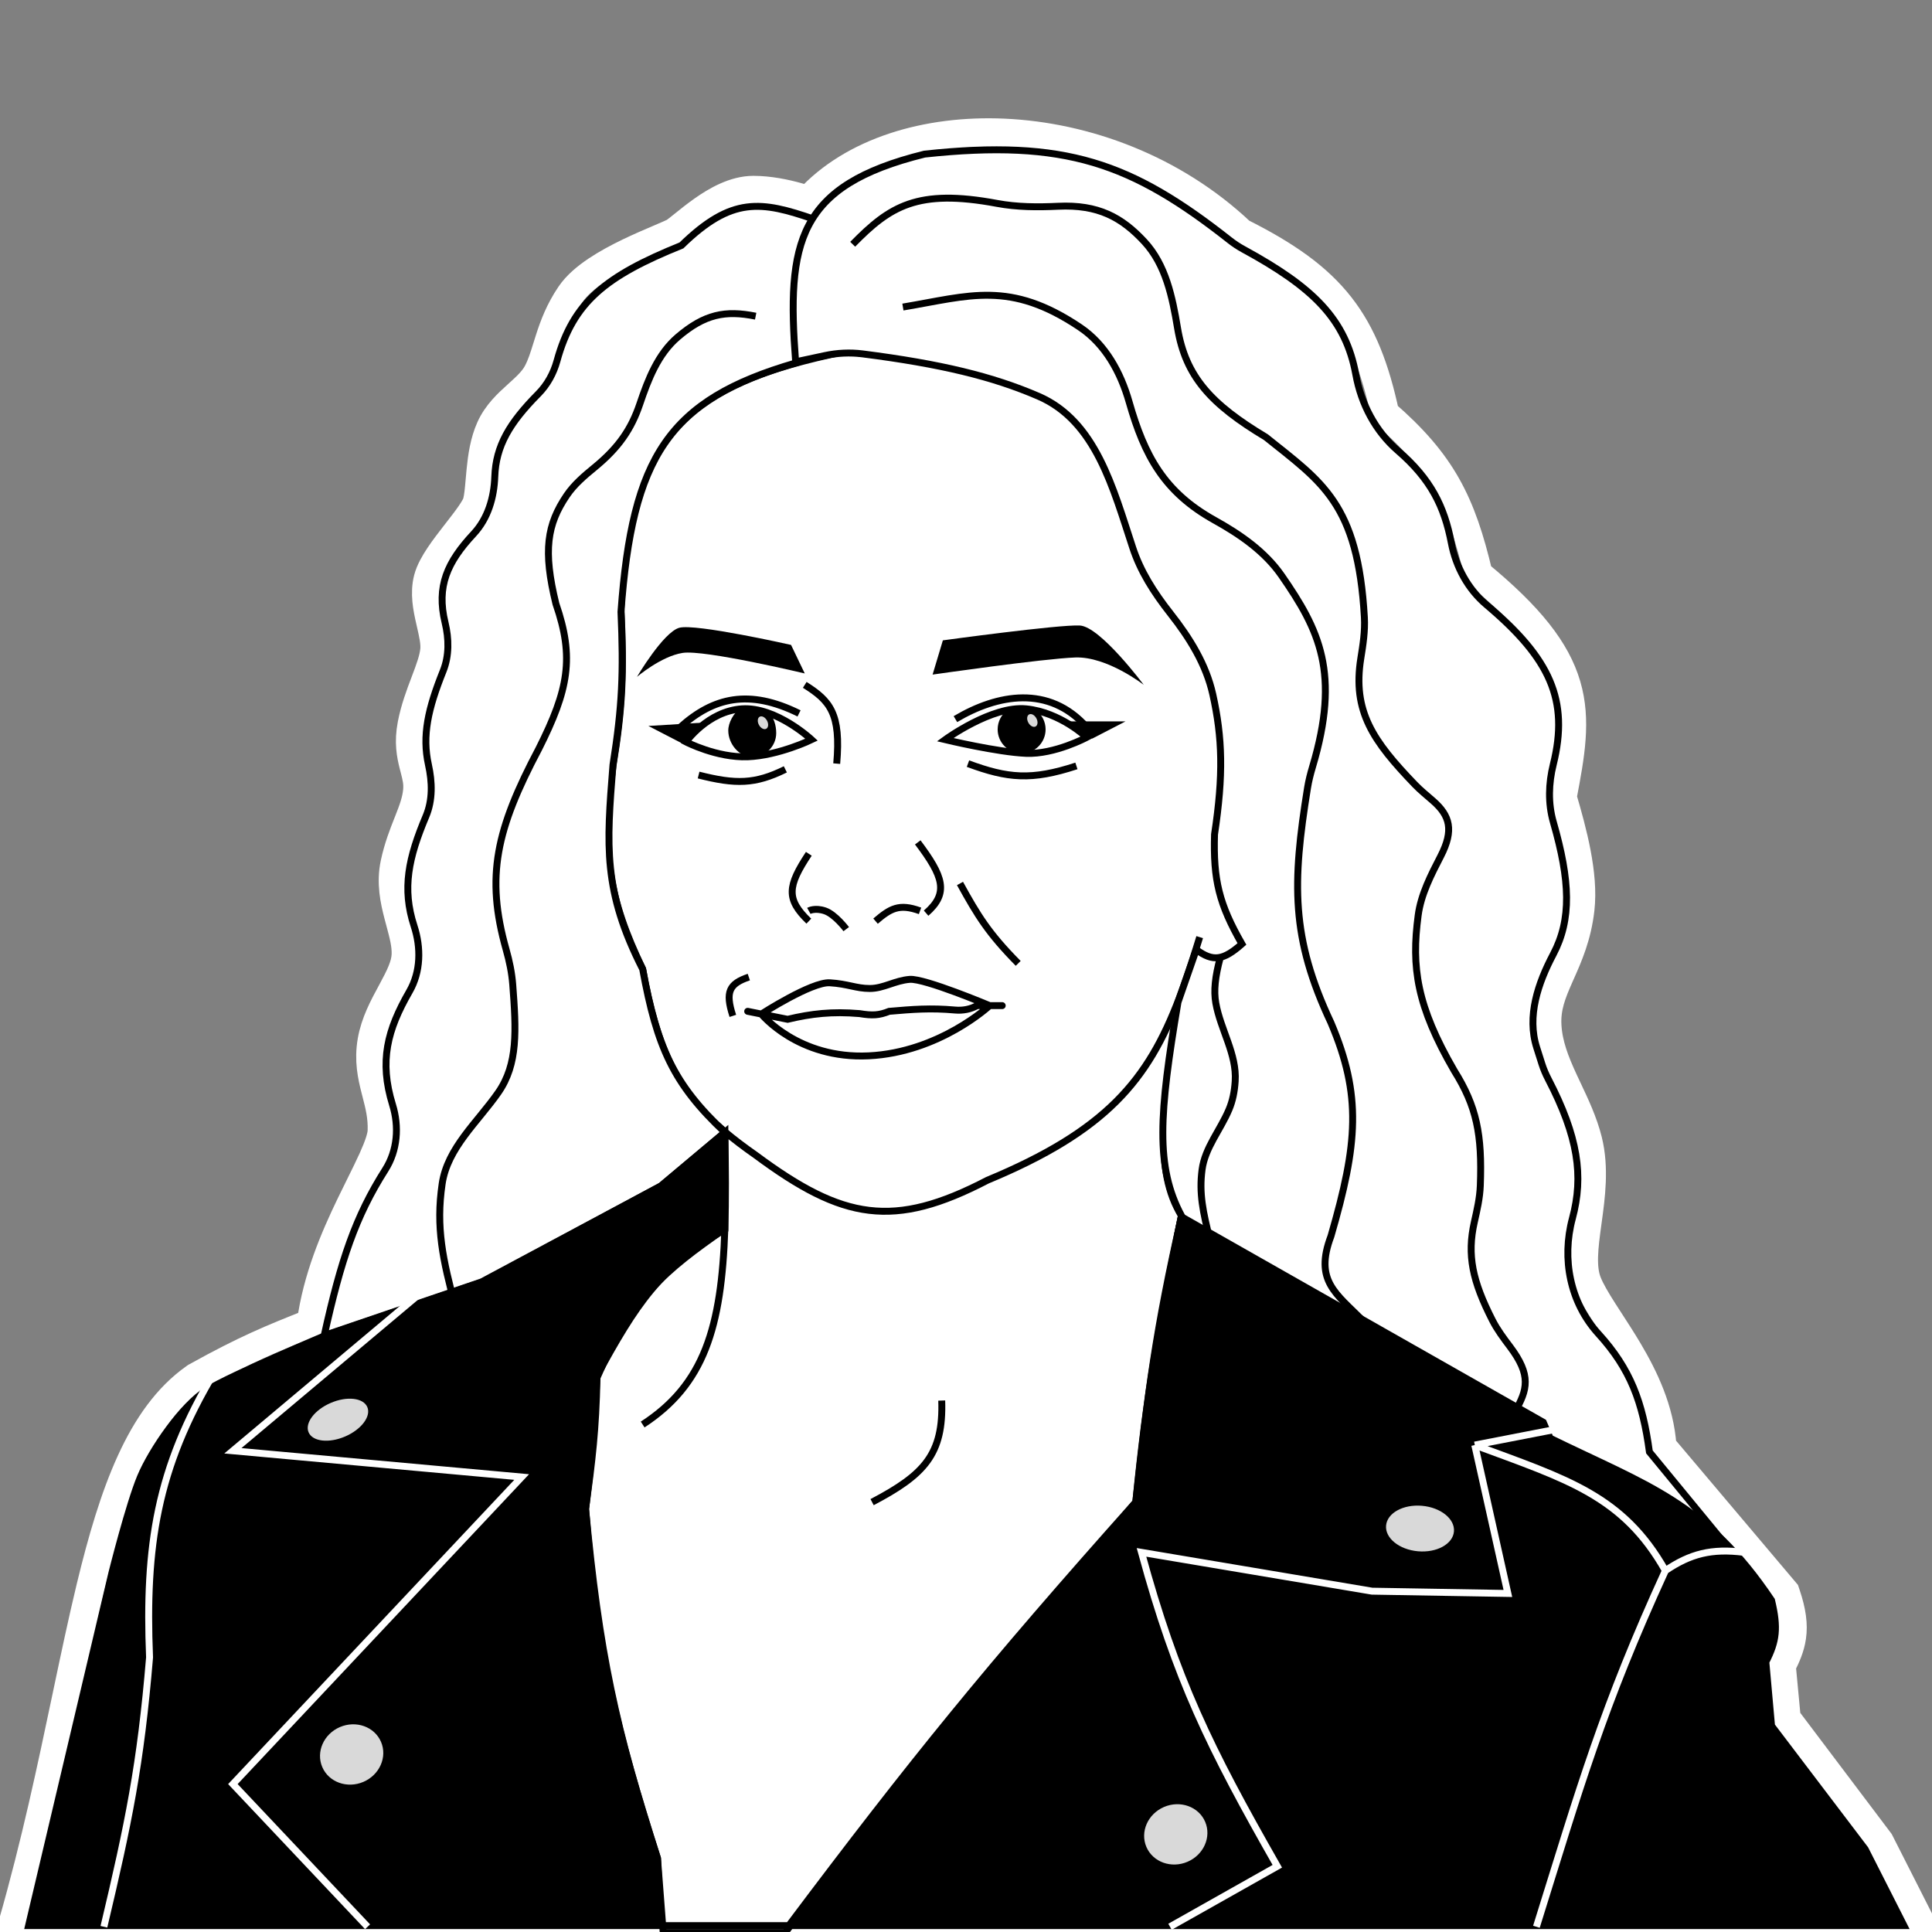 <?xml version="1.0" encoding="UTF-8"?> <svg xmlns="http://www.w3.org/2000/svg" width="882" height="882" viewBox="0 0 882 882" fill="none"><rect x="0" y="0" width="882" height="882" fill="#808080" stroke="none"/><g clip-path="url(#clip0_1314_410)"><path d="M538.826 414.792C526.88 435.844 518.003 441.42 499.744 444.494" stroke="black" stroke-width="3.16"></path><path d="M470.563 450.747C478.749 455.632 475.882 458.37 470.563 463.253" stroke="black" stroke-width="3.16"></path><path d="M5.751 878.339L3.377 886.628H12H870.763H881.348L876.56 877.188L858.321 841.232L858.061 840.718L857.713 840.258L815.572 784.408L813.317 760.505C815.397 756.387 817.304 752.19 818.015 747.309C818.845 741.603 817.986 735.607 815.438 727.991L815.043 726.81L814.239 725.858L758.855 660.312C757.727 643.574 750.59 628.756 743.264 616.424C740.504 611.777 737.611 607.317 734.971 603.247C733.964 601.693 732.993 600.196 732.08 598.768C728.658 593.41 726.086 589.056 724.651 585.412C723.401 582.239 722.931 578.388 723.05 573.669C723.169 568.925 723.861 563.771 724.652 557.998L724.753 557.263C726.263 546.272 728.062 533.173 724.909 520.56C722.837 512.272 719.156 504.482 715.798 497.374C715.109 495.916 714.433 494.487 713.788 493.088C709.857 484.563 706.787 476.709 706.335 468.122C705.902 459.897 708.386 453.637 711.929 445.638C712.125 445.197 712.323 444.751 712.523 444.301C715.942 436.617 720.006 427.482 721.415 414.999C723.203 399.15 717.909 379.643 713.296 363.913L713.39 363.412C716.905 344.803 719.897 328.957 715.19 312.892C710.471 296.789 698.408 281.454 674.925 262.125C671.098 245.982 666.979 233.214 660.441 221.637C653.863 209.99 645.041 199.905 632.272 188.791C627.829 168.31 622.026 152.771 611.862 139.754C601.507 126.493 587.087 116.44 566.571 106.135C535.72 77.001 495.565 62.343 458.415 60.664C423.027 59.064 389.224 69.251 369.018 91.375C367.632 90.916 365.973 90.398 364.114 89.881C358.714 88.377 351.294 86.776 343.937 86.776C335.239 86.776 326.88 91.667 320.852 95.906C317.694 98.127 314.824 100.433 312.526 102.284C310.017 104.306 308.577 105.453 307.764 105.941C306.96 106.423 304.64 107.42 300.524 109.175C296.721 110.795 291.921 112.851 286.981 115.237C282.055 117.616 276.852 120.388 272.239 123.485C267.711 126.524 263.299 130.169 260.398 134.436C255.458 141.7 252.887 148.632 250.923 154.726C250.488 156.076 250.092 157.348 249.716 158.554C248.324 163.019 247.21 166.595 245.43 169.977C243.486 173.671 240.34 176.517 236.071 180.379L235.943 180.495C231.923 184.132 226.866 188.736 223.89 195.349C221.08 201.592 220.1 208.627 219.506 214.566C219.33 216.334 219.187 217.968 219.055 219.482C218.703 223.507 218.426 226.684 217.779 229.269C217.57 230.106 216.701 231.865 214.722 234.734C212.984 237.251 210.821 240.03 208.465 243.058C208.293 243.279 208.12 243.502 207.946 243.725C205.457 246.926 202.79 250.378 200.579 253.69C198.441 256.894 196.331 260.536 195.392 264.104C193.628 270.807 195.117 277.787 196.315 283.086C196.419 283.546 196.522 283.995 196.621 284.434C197.824 289.717 198.692 293.53 198.34 296.865C197.924 300.818 196.326 305.206 194.103 311.068L193.933 311.514C191.848 317.009 189.388 323.492 188 330.71C186.443 338.807 187.578 344.553 188.799 349.364C188.932 349.888 189.061 350.387 189.185 350.868C190.185 354.735 190.866 357.369 190.518 361.024C190.095 365.466 188.617 369.496 186.514 374.819C186.394 375.122 186.273 375.429 186.15 375.739C184.163 380.754 181.806 386.705 180.211 394.149C178.302 403.058 180.123 411.26 181.907 418.068C182.175 419.089 182.438 420.07 182.692 421.017C184.249 426.826 185.464 431.359 185.283 435.896C185.092 440.651 182.679 445.578 179.023 452.348C178.844 452.68 178.662 453.017 178.477 453.357C175.182 459.441 171.177 466.836 169.739 475.176C168.191 484.154 169.803 491.268 171.41 497.56C171.533 498.042 171.656 498.518 171.777 498.99C173.249 504.707 174.546 509.743 174.338 516.195C174.254 518.801 172.94 522.91 170.148 529.093C168.489 532.764 166.551 536.677 164.406 541.005C162.996 543.849 161.498 546.874 159.931 550.127C152.708 565.129 144.764 583.579 142.004 604.028C123.894 611.217 112.388 615.863 89.618 628.487L89.318 628.653L89.038 628.85C76.41 637.704 67.128 651.014 59.729 667.187C52.333 683.356 46.616 702.844 41.376 724.555C37.575 740.307 34.028 757.174 30.284 774.972C23.59 806.8 16.27 841.607 5.751 878.339Z" stroke="white" stroke-width="13"></path><path d="M283.49 277.744C287.976 197.576 313.893 175.372 385.625 160.498C525.057 174.255 567.364 212.586 562.275 349.655L584.161 359.034L579.471 416.355C563.435 438.125 556.041 442.362 545.902 433.551C543.378 441.57 540.89 449.01 538.236 455.958C530.838 506.324 526.772 534.45 539.347 554.966C528.754 606.126 523.596 634.789 518.503 685.76C409.138 814.12 390.329 839.273 358.528 882.213H302.771L300.165 848.342C281.415 789.333 272.625 755.302 267.336 688.887C270.412 666.068 272.03 653.215 272.547 628.961C288.764 592.011 303.439 580.118 330.91 560.945C331.344 547.872 331.234 533.196 330.91 516.643C309.73 498.76 300.207 480.087 293.391 442.409C277.777 409.854 274.639 389.606 279.843 349.655C284.185 323.082 284.94 307.323 283.49 277.744Z" fill="white"></path><path d="M547.685 427.819C547.087 429.762 546.494 431.672 545.902 433.551M545.902 433.551C556.041 442.362 563.435 438.125 579.471 416.355L584.161 359.034L562.275 349.655C567.364 212.586 525.057 174.255 385.625 160.498C313.893 175.372 287.976 197.576 283.49 277.744C284.94 307.323 284.185 323.082 279.843 349.655C274.639 389.606 277.777 409.854 293.391 442.409C300.207 480.087 309.73 498.76 330.91 516.643M545.902 433.551C543.378 441.57 540.89 449.01 538.236 455.958M330.91 516.643C335.116 520.194 339.783 523.715 344.979 527.348C384.872 556.969 407.931 561.101 450.761 538.812C505.133 516.228 524.045 493.12 538.236 455.958M330.91 516.643C331.234 533.196 331.344 547.872 330.91 560.945M293.391 650.326C321.425 632.095 329.41 606.065 330.91 560.945M330.91 560.945C303.439 580.118 288.764 592.011 272.547 628.961C272.03 653.215 270.412 666.068 267.336 688.887C272.625 755.302 281.415 789.333 300.165 848.342L302.771 882.213H358.528C390.329 839.273 409.138 814.12 518.503 685.76C523.596 634.789 528.754 606.126 539.347 554.966C526.772 534.45 530.838 506.324 538.236 455.958M429.917 639.383C430.73 663.816 422.109 673.178 398.131 685.76" stroke="black" stroke-width="3.16"></path><path d="M361.133 294.419L367.386 307.446C367.386 307.446 321.53 296.503 311.629 298.066C301.729 299.63 290.786 309.009 290.786 309.009C290.786 309.009 302.771 288.687 310.066 286.603C317.361 284.518 361.133 294.419 361.133 294.419Z" fill="black"></path><path d="M441.903 348.613C460.117 355.338 470.802 356.394 491.407 349.655M358.528 351.219C344.66 358.055 335.843 358.121 318.924 353.824M436.171 328.291C455.451 316.826 478.9 312.657 496.096 331.938M310.587 331.938C325.699 318.389 341.916 314.37 364.781 325.684" stroke="black" stroke-width="3.16"></path><path d="M468.478 323.6C452.846 322.037 431.481 337.67 431.481 337.67C431.481 337.67 455.451 343.402 468.478 343.923C481.506 344.444 496.096 336.627 496.096 336.627C496.096 336.627 484.111 325.163 468.478 323.6Z" stroke="black" stroke-width="3.16"></path><path d="M338.726 323.6C354.359 322.558 370.513 337.67 370.513 337.67C370.513 337.67 355.401 344.965 341.331 345.486C327.262 346.007 313.192 338.712 313.192 338.712C313.192 338.712 323.093 324.642 338.726 323.6Z" stroke="black" stroke-width="3.16"></path><path d="M418.975 384.568C430.66 400.112 433.34 407.715 422.787 416.876" stroke="black" stroke-width="3.16"></path><path d="M367.386 312.657C378.953 319.94 383.976 325.711 381.977 348.612" stroke="black" stroke-width="3.16"></path><path d="M369.246 415.834C369.246 415.834 372.015 414.271 376.631 415.834C381.246 417.397 386.323 424.172 386.323 424.172M369.246 420.524C358.769 410.468 359.485 404.533 369.246 389.779M420.017 415.834C410.45 412.339 406.441 414.784 399.708 420.524" stroke="black" stroke-width="3.16"></path><path fill-rule="evenodd" clip-rule="evenodd" d="M459.959 324.128C457.227 326.117 455.451 329.341 455.451 332.98C455.451 339.023 460.351 343.923 466.394 343.923C472.438 343.923 477.337 339.023 477.337 332.98C477.337 329.498 475.712 326.397 473.178 324.393C468.897 323.373 465.257 323.132 459.959 324.128Z" fill="black"></path><path fill-rule="evenodd" clip-rule="evenodd" d="M337.684 323.6C334.952 325.59 332.473 329.863 332.473 333.501C332.473 339.545 337.372 345.593 343.416 345.593C349.459 345.593 354.359 340.694 354.359 334.65C354.359 331.169 353.245 327.168 350.711 325.163C346.43 324.144 342.895 323.079 337.684 323.6Z" fill="black"></path><ellipse cx="348.308" cy="329.949" rx="2.084" ry="3.127" transform="rotate(-28.672 348.308 329.949)" fill="#D9D9D9"></ellipse><ellipse cx="471.286" cy="328.906" rx="2.084" ry="3.127" transform="rotate(-28.672 471.286 328.906)" fill="#D9D9D9"></ellipse><path d="M430.439 292.335L425.749 307.967C425.749 307.967 476.295 300.672 490.886 300.151C505.476 299.63 522.151 312.657 522.151 312.657C522.151 312.657 502.35 286.081 492.97 285.56C483.59 285.039 430.439 292.335 430.439 292.335Z" fill="black"></path><path d="M341.332 461.69L347.585 462.941M457.536 459.085H451.803M347.585 462.941L359.57 465.338C370.513 462.733 379.893 461.69 392.399 462.733C398.25 463.692 401.255 463.557 405.947 461.69C416.513 460.785 424.712 460.09 436.047 461.11C439.518 461.422 443.024 460.778 446.071 459.085V459.085H451.803M347.585 462.941C347.585 462.941 370.513 448.142 378.85 448.663C387.188 449.184 390.835 451.269 397.089 451.269C403.342 451.269 408.553 447.621 415.327 447.1C422.101 446.579 451.803 459.085 451.803 459.085M347.585 462.941C347.585 462.941 364.26 483.576 396.568 482.013C428.875 480.45 451.803 459.085 451.803 459.085" stroke="black" stroke-width="3.16" stroke-linecap="round"></path><path d="M371.555 100.051L363.217 165.709C305.014 182.597 288.673 208.602 283.49 279.307C284.699 307.102 284.067 322.417 279.842 349.134L279.82 349.412C276.894 386.094 275.246 406.749 293.391 442.41C299.89 477.917 307.349 494.839 330.91 516.926L301.728 541.417L219.917 585.189L148.006 609.681C155.649 575.267 162.244 555.47 175.903 533.977C181.484 525.195 182.281 514.301 179.208 504.359C173.063 484.478 176.787 470.202 186.909 452.631C192.119 443.586 192.269 432.672 189.033 422.748C183.446 405.617 186.478 391.551 194.463 372.631C197.578 365.249 197.336 357.009 195.607 349.186C192.648 335.801 195.397 323.558 202.3 306.346C205.11 299.34 204.957 291.588 203.188 284.25C199.193 267.687 204.119 256.677 216.2 243.72C222.744 236.701 225.547 227.192 225.883 217.601C226.376 203.585 232.543 193.132 245.743 179.799C249.866 175.635 252.727 170.401 254.28 164.75C261.691 137.791 276.526 125.994 311.108 112.036C334.115 89.585 347.512 91.754 371.555 100.051Z" fill="white" stroke="black" stroke-width="3.16"></path><path d="M422.101 70.348C363.865 84.719 359.101 110.712 363.217 165.187L376.553 162.33C382.215 161.117 388.065 160.825 393.809 161.559C429.585 166.127 453.155 171.861 474.083 180.899C500.325 192.231 508.161 222.931 517.127 250.072C520.649 260.734 526.518 270.161 534.507 280.314C543.147 291.293 550.63 303.359 553.666 316.997C558.082 336.833 558.574 353.762 554.458 380.92C553.835 401.709 556.542 412.735 566.965 430.945C558.474 438.416 553.866 439.238 546.121 433.551L537.783 457.521C529.136 508.549 527.442 532.747 539.347 554.966L537.783 562.782L791.556 709.731L752.995 662.832C749.916 640.07 744.35 624.982 729.722 608.912C716.768 594.68 712.856 574.779 717.845 556.192C723.028 536.882 720.488 518.968 706.814 492.63C705.665 490.417 704.674 488.112 703.918 485.735L701.548 478.286C696.985 463.946 702.088 448.935 709.108 435.625C717.52 419.677 716.846 402.163 709.132 375.318C706.669 366.745 706.957 357.651 709.106 348.994C716.405 319.583 707.688 300.627 678.671 276.149C670.132 268.947 664.675 258.844 662.568 247.874C659.369 231.209 653.248 218.785 638.19 205.757C627.905 196.859 621.41 184.451 618.978 171.07C614.364 145.689 599.571 131.209 567.646 113.806C565.472 112.621 563.375 111.242 561.43 109.71C516.551 74.336 486.349 63.449 422.101 70.348Z" fill="white" stroke="black" stroke-width="3.16"></path><path d="M518.503 685.76C524.052 635.315 527.62 606.959 539.347 555.487L704.534 649.284L707.661 656.579C751.644 678.101 778.872 685.967 808.753 730.574C811.756 743.135 811.036 749.219 806.147 758.713L808.753 787.895L851.483 844.173L869.2 879.086H360.091H301.728H13.042L51.082 718.068C51.082 718.068 58.898 686.802 64.109 674.296C69.32 661.79 83.39 641.467 94.333 634.693C105.276 627.919 148.527 609.681 148.527 609.681L220.438 585.189L301.728 541.417L330.91 516.926V561.219C301 578.784 290.168 595.707 272.547 627.919C271.37 651.53 270.349 664.852 267.336 688.887C273.499 754.596 281.082 789.283 300.165 848.342L301.728 879.086H360.091C416.612 803.86 450.876 761.556 518.503 685.76Z" fill="black"></path><path d="M301.728 879.086H13.042L51.082 718.068C51.082 718.068 58.898 686.802 64.109 674.296C69.32 661.79 83.39 641.467 94.333 634.693C105.276 627.919 148.527 609.681 148.527 609.681L220.438 585.189L301.728 541.417L330.91 516.926V561.219C301 578.784 290.168 595.707 272.547 627.919C271.37 651.53 270.349 664.852 267.336 688.887C273.499 754.596 281.082 789.283 300.165 848.342L301.728 879.086ZM301.728 879.086H360.091M360.091 879.086H869.2L851.483 844.173L808.753 787.895L806.147 758.713C811.036 749.219 811.756 743.135 808.753 730.574C778.872 685.967 751.644 678.101 707.661 656.579L704.534 649.284L539.347 555.487C527.62 606.959 524.052 635.315 518.503 685.76C450.876 761.556 416.612 803.86 360.091 879.086Z" stroke="black" stroke-width="3.16"></path><path d="M710.787 652.41L673.268 659.705M673.268 659.705L688.38 727.448L626.37 726.405L521.109 708.688C536.971 766.784 552.185 797.747 583.119 851.989L534.136 879.607M673.268 659.705C715.483 675.378 740.894 682.742 760.291 717.026M760.291 717.026C771.662 709.34 781.304 706.79 796.247 708.688M760.291 717.026C731.685 779.398 721.424 815.521 701.408 879.607M194.383 588.315L106.318 662.311L238.155 674.296L106.318 814.47L167.807 879.607M97.981 626.355C71.514 670.472 66.219 705.855 68.278 756.629C64.182 805.787 58.63 832.438 47.435 879.607" stroke="white" stroke-width="3.16"></path><ellipse cx="154.282" cy="648.121" rx="14.591" ry="8.338" transform="rotate(-23.294 154.282 648.121)" fill="#D9D9D9"></ellipse><ellipse cx="160.536" cy="800.954" rx="14.591" ry="13.61" transform="rotate(-23.294 160.536 800.954)" fill="#D9D9D9"></ellipse><ellipse cx="536.766" cy="837.43" rx="14.591" ry="13.61" transform="rotate(-23.294 536.766 837.43)" fill="#D9D9D9"></ellipse><ellipse cx="648.265" cy="697.811" rx="15.553" ry="10.423" transform="rotate(5.011 648.265 697.811)" fill="#D9D9D9"></ellipse><path d="M412.2 140.175C442.696 135.069 460.954 127.886 493.012 149.41C504.669 157.236 511.63 170.037 515.484 183.539C522.488 208.077 531.418 224.65 554.478 237.482C566.191 244 577.458 251.766 585.096 262.781C602.334 287.64 611.99 307.339 599.179 350.158C598.239 353.297 597.434 356.495 596.912 359.729C589.913 403.126 589.328 428.078 607.61 466.901C621.748 500.153 619.857 522.137 607.61 564.345C599.927 584.668 609.866 590.457 622.201 602.906" stroke="black" stroke-width="3.16"></path><path d="M557.064 437.198C554.727 445.907 554.038 452.256 555.041 457.919C557.197 470.085 564.71 481.27 563.893 493.599C563.577 498.373 562.731 502.536 561.099 506.441C557.195 515.785 550.103 523.919 548.772 533.959C547.338 544.772 549.188 553.427 552.374 565.908" stroke="black" stroke-width="3.16"></path><path d="M344.979 144.343C331.106 141.552 321.673 143.4 309.443 153.85C300.355 161.615 295.908 173.135 292.077 184.458C288.254 195.758 282.562 204.271 271.438 213.383C266.785 217.195 262.14 221.129 258.761 226.106C249.739 239.393 247.841 251.36 253.788 275.659C262.285 300.241 259.556 314.852 245.971 341.838C226.571 378.538 221.579 400.001 231.083 433.595C232.551 438.785 233.667 444.096 234.076 449.473C235.658 470.281 236.541 485.742 227.454 498.775C217.958 512.395 204.278 524.014 201.854 540.44C198.925 560.292 202.135 575.135 207.931 596.653" stroke="black" stroke-width="3.16"></path><path d="M389.272 111.515C406.244 94.185 418.727 86.049 455.136 92.856C464.317 94.573 473.74 94.603 483.069 94.16C501.334 93.293 512.078 99.175 522.416 110.319C532.203 120.868 535.212 135.588 537.576 149.782C541.283 172.033 552.919 184.586 577.908 199.58C603.433 220.094 619.923 229.7 622.87 281.845C623.222 288.089 622.243 294.339 621.249 300.514C617.343 324.792 626.923 338.39 645.89 358.117C648.487 360.819 651.43 363.176 654.249 365.645C661.907 372.352 663.841 378.964 657.721 390.847C653.267 399.495 648.706 408.264 647.423 417.907C644.273 441.597 646.733 459.207 663.889 488.787C674.107 505.097 676.689 517.924 675.791 541.3C675.575 546.912 674.302 552.422 673.065 557.9C669.654 573.01 672.189 584.825 681.344 602.772C683.526 607.05 686.424 610.92 689.317 614.753C699.166 627.803 697.402 634.469 691.507 644.594" stroke="black" stroke-width="3.16"></path><path d="M513.814 329.332L498.702 337.148L486.196 329.332H513.814Z" fill="black"></path><path d="M295.996 331.416L311.108 339.233L321.53 329.853L295.996 331.416Z" fill="black"></path><path d="M438.255 403.328C446.306 417.931 451.192 425.992 464.831 439.804" stroke="black" stroke-width="3.16"></path><path d="M341.852 446.057C332.922 449.091 330.994 452.762 334.557 463.774" stroke="black" stroke-width="3.16"></path></g><defs><clipPath id="clip0_1314_410"><rect width="882" height="882" fill="white"></rect></clipPath></defs></svg> 